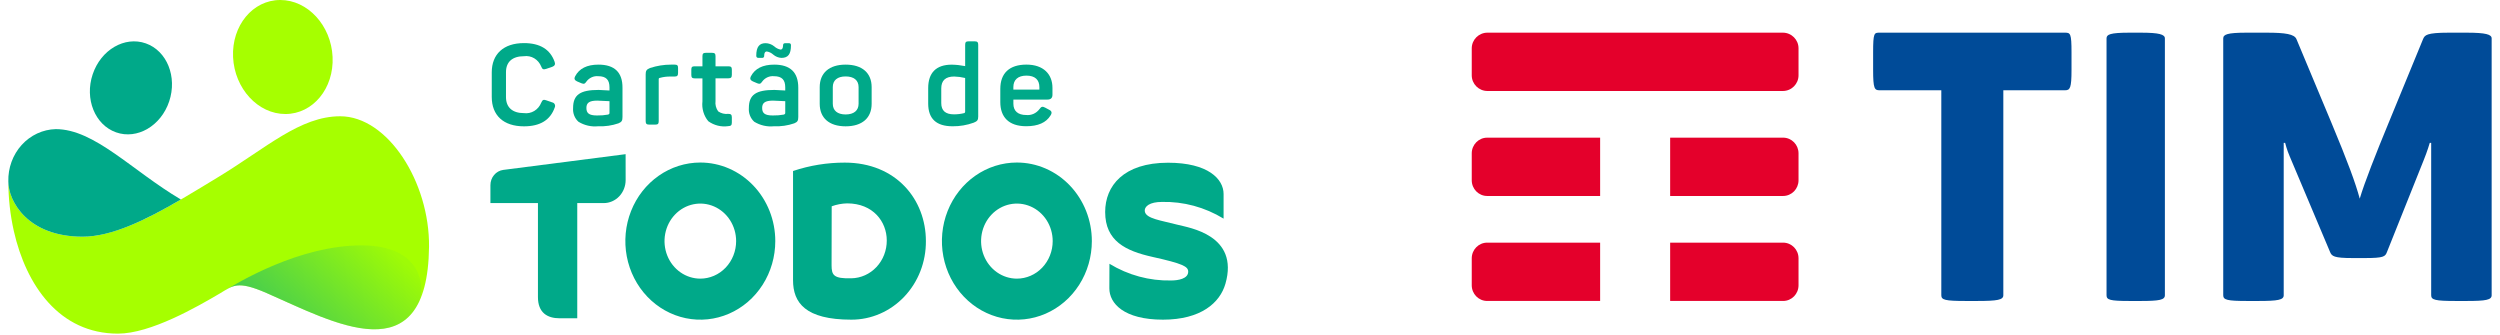<svg width="246" height="33" viewBox="0 0 246 33" fill="none" xmlns="http://www.w3.org/2000/svg">
<g clip-path="url(#clip0_10_1165)">
<path fill-rule="evenodd" clip-rule="evenodd" d="M14.347 4.268C16.427 5.002 17.457 7.557 16.649 9.975C15.84 12.393 13.499 13.758 11.42 13.023C9.341 12.287 8.311 9.734 9.119 7.316C9.927 4.899 12.266 3.534 14.347 4.268Z" fill="#00A989"/>
<path fill-rule="evenodd" clip-rule="evenodd" d="M0.821 17.854C0.821 19.494 1.001 21.129 1.359 22.726C2.567 28.081 5.849 32.83 11.603 32.83C14.82 32.83 19.386 30.198 21.64 28.872C22.928 28.11 23.328 27.566 26.238 28.837C32.752 31.68 42.075 37.014 42.217 24.287C42.287 17.933 38.162 11.441 33.476 11.441C29.533 11.441 26.223 14.538 21.535 17.387C16.644 20.36 11.975 23.289 8.13 23.289C2.729 23.289 0.821 19.808 0.821 17.854Z" fill="#A6FF00"/>
<path d="M8.129 23.29C10.981 23.29 14.287 21.678 17.799 19.632C12.97 16.776 9.305 12.705 5.481 12.705C4.852 12.722 4.232 12.868 3.657 13.136C3.083 13.404 2.564 13.788 2.131 14.266C1.698 14.745 1.359 15.308 1.135 15.923C0.91 16.539 0.803 17.195 0.82 17.854C0.82 19.806 2.728 23.29 8.129 23.29Z" fill="#00A989"/>
<path fill-rule="evenodd" clip-rule="evenodd" d="M27.572 5.15903e-06C30.276 -0.004 32.584 2.503 32.727 5.602C32.869 8.7 30.794 11.213 28.09 11.219C25.385 11.225 23.077 8.715 22.934 5.617C22.792 2.519 24.868 0.004 27.572 5.15903e-06Z" fill="#A6FF00"/>
<path style="mix-blend-mode:multiply" d="M26.238 28.837C31.518 31.141 38.644 35.081 41.228 29.714C41.836 28.432 41.651 24.145 35.592 24.145C29.493 24.145 23.522 27.708 21.64 28.872C22.928 28.114 23.328 27.566 26.238 28.837Z" fill="url(#paint0_linear_10_1165)"/>
<path d="M54.344 10.077L53.745 9.869C53.481 9.77 53.379 9.825 53.258 10.102C53.122 10.445 52.882 10.731 52.576 10.917C52.269 11.103 51.913 11.178 51.562 11.132C50.42 11.132 49.789 10.567 49.789 9.549V7.103C49.789 6.085 50.42 5.531 51.562 5.531C51.912 5.481 52.268 5.554 52.575 5.738C52.881 5.923 53.121 6.208 53.258 6.549C53.358 6.815 53.469 6.87 53.734 6.781L54.344 6.574C54.587 6.485 54.665 6.319 54.576 6.089C54.144 4.86 53.136 4.241 51.561 4.241C49.533 4.241 48.389 5.337 48.389 7.118V9.543C48.389 11.344 49.53 12.431 51.561 12.431C53.147 12.431 54.156 11.811 54.587 10.572C54.61 10.523 54.621 10.47 54.621 10.416C54.62 10.362 54.608 10.309 54.584 10.261C54.561 10.213 54.527 10.171 54.485 10.139C54.443 10.107 54.395 10.086 54.344 10.077Z" fill="#00A989"/>
<path d="M58.887 6.359C57.756 6.359 56.991 6.746 56.592 7.51C56.47 7.732 56.536 7.897 56.78 8.008L57.224 8.196C57.479 8.285 57.535 8.265 57.7 8.03C57.836 7.845 58.013 7.7 58.217 7.607C58.42 7.514 58.643 7.476 58.864 7.498C59.663 7.498 59.973 7.875 59.973 8.594V8.905C59.341 8.871 58.986 8.849 58.908 8.849C57.102 8.849 56.392 9.314 56.392 10.631C56.373 10.884 56.41 11.138 56.502 11.372C56.594 11.607 56.737 11.816 56.921 11.981C57.507 12.339 58.186 12.494 58.861 12.424C59.537 12.455 60.213 12.358 60.856 12.136C61.167 12.003 61.253 11.892 61.253 11.505V8.639C61.262 7.122 60.473 6.359 58.887 6.359ZM59.973 11.118C59.973 11.195 59.929 11.24 59.852 11.273C59.486 11.339 59.115 11.369 58.743 11.362C57.934 11.362 57.702 11.118 57.702 10.62C57.702 10.136 57.966 9.901 58.766 9.901C58.799 9.901 59.198 9.923 59.974 9.956L59.973 11.118Z" fill="#00A989"/>
<path d="M66.383 6.359H66.028C65.328 6.359 64.633 6.471 63.966 6.691C63.611 6.835 63.534 6.968 63.534 7.322V11.915C63.534 12.169 63.622 12.261 63.877 12.261H64.487C64.742 12.261 64.817 12.173 64.817 11.915V7.798C64.815 7.781 64.817 7.764 64.821 7.748C64.826 7.732 64.834 7.718 64.844 7.705C64.855 7.693 64.868 7.682 64.882 7.675C64.897 7.669 64.912 7.665 64.928 7.665C65.271 7.569 65.626 7.524 65.981 7.532H66.377C66.633 7.532 66.721 7.443 66.721 7.185V6.7C66.727 6.437 66.638 6.359 66.383 6.359Z" fill="#00A989"/>
<path d="M71.671 6.524H70.407V5.528C70.407 5.274 70.319 5.197 70.063 5.197H69.465C69.209 5.197 69.121 5.274 69.121 5.528V6.524H68.356C68.101 6.524 68.026 6.602 68.026 6.856V7.365C68.026 7.62 68.103 7.712 68.356 7.712H69.12V9.98C69.08 10.329 69.111 10.683 69.211 11.018C69.31 11.354 69.475 11.664 69.696 11.928C70.27 12.34 70.969 12.513 71.658 12.413C71.922 12.402 72.013 12.324 72.013 12.059V11.55C72.013 11.284 71.924 11.204 71.658 11.204C71.312 11.246 70.963 11.16 70.671 10.96C70.565 10.815 70.487 10.649 70.441 10.473C70.396 10.296 70.384 10.112 70.407 9.93V7.706H71.671C71.926 7.706 72.014 7.618 72.014 7.36V6.851C72.014 6.602 71.926 6.524 71.671 6.524Z" fill="#00A989"/>
<path d="M74.63 5.695H74.996C75.023 5.699 75.051 5.696 75.076 5.687C75.102 5.678 75.126 5.663 75.145 5.642C75.164 5.622 75.178 5.598 75.187 5.571C75.196 5.544 75.198 5.515 75.195 5.487C75.195 5.21 75.283 5.066 75.459 5.066C75.693 5.105 75.912 5.212 76.091 5.376C76.318 5.569 76.597 5.681 76.889 5.697C77.543 5.697 77.831 5.343 77.831 4.457C77.831 4.313 77.765 4.25 77.62 4.25H77.265C77.121 4.25 77.054 4.319 77.054 4.457C77.054 4.735 76.966 4.878 76.799 4.878C76.569 4.831 76.355 4.72 76.179 4.557C75.936 4.363 75.641 4.254 75.336 4.248C74.727 4.248 74.416 4.602 74.416 5.487C74.422 5.628 74.488 5.695 74.63 5.695Z" fill="#00A989"/>
<path d="M76.182 6.359C75.051 6.359 74.287 6.746 73.887 7.51C73.766 7.732 73.832 7.897 74.076 8.008L74.519 8.196C74.774 8.285 74.829 8.265 74.996 8.03C75.131 7.845 75.309 7.7 75.512 7.607C75.716 7.514 75.939 7.476 76.16 7.498C76.957 7.498 77.268 7.875 77.268 8.594V8.905C76.636 8.871 76.282 8.849 76.204 8.849C74.397 8.849 73.688 9.314 73.688 10.631C73.668 10.884 73.706 11.138 73.799 11.373C73.891 11.608 74.035 11.816 74.22 11.981C74.806 12.339 75.485 12.494 76.16 12.424C76.836 12.455 77.512 12.358 78.155 12.136C78.466 12.003 78.551 11.892 78.551 11.505V8.639C78.554 7.122 77.768 6.359 76.182 6.359ZM77.268 11.118C77.268 11.195 77.224 11.24 77.146 11.273C76.78 11.339 76.409 11.369 76.038 11.362C75.229 11.362 74.996 11.118 74.996 10.62C74.996 10.136 75.261 9.901 76.06 9.901C76.094 9.901 76.493 9.923 77.269 9.956L77.268 11.118Z" fill="#00A989"/>
<path d="M83.21 6.359C81.581 6.359 80.66 7.19 80.66 8.576V10.214C80.66 11.599 81.58 12.43 83.21 12.43C84.85 12.43 85.77 11.599 85.77 10.214V8.576C85.77 7.189 84.85 6.359 83.21 6.359ZM84.485 10.21C84.485 10.875 84.022 11.262 83.21 11.262C82.398 11.262 81.947 10.875 81.947 10.21V8.572C81.947 7.897 82.401 7.521 83.21 7.521C84.019 7.521 84.485 7.897 84.485 8.572V10.21Z" fill="#00A989"/>
<path d="M95.913 4.067H95.303C95.048 4.067 94.972 4.156 94.972 4.414V6.506C94.537 6.419 94.094 6.37 93.651 6.362C92.11 6.362 91.334 7.169 91.334 8.675V10.191C91.334 11.685 92.132 12.426 93.74 12.426C94.445 12.433 95.146 12.313 95.812 12.072C96.167 11.928 96.256 11.818 96.256 11.463V4.41C96.258 4.157 96.168 4.067 95.913 4.067ZM94.97 11.007C94.97 11.034 94.961 11.061 94.945 11.083C94.929 11.105 94.907 11.121 94.882 11.129C94.548 11.213 94.206 11.255 93.862 11.251C93.031 11.251 92.62 10.886 92.62 10.142V8.704C92.62 7.918 93.042 7.53 93.895 7.53C94.257 7.54 94.618 7.588 94.97 7.674V11.007Z" fill="#00A989"/>
<path d="M103.063 9.799C103.393 9.799 103.562 9.644 103.562 9.323V8.648C103.562 7.309 102.686 6.357 101.001 6.357C99.328 6.357 98.43 7.198 98.43 8.747V10.053C98.43 11.503 99.25 12.421 100.979 12.421C102.143 12.421 102.942 12.067 103.374 11.359C103.54 11.105 103.496 10.927 103.242 10.805L102.854 10.597C102.589 10.453 102.466 10.475 102.289 10.73C102.136 10.935 101.935 11.097 101.707 11.2C101.478 11.302 101.228 11.342 100.981 11.317C100.172 11.317 99.717 10.929 99.717 10.208V9.799H103.063ZM99.715 8.57C99.715 7.851 100.169 7.441 101.001 7.441C101.843 7.441 102.275 7.85 102.275 8.57V8.814H99.715V8.57Z" fill="#00A989"/>
<path d="M83.124 16.001C81.397 15.998 79.68 16.276 78.035 16.826C78.035 18.657 78.035 26.442 78.035 27.576C78.035 29.787 79.252 31.455 83.766 31.455C84.734 31.459 85.692 31.261 86.587 30.873C87.481 30.486 88.293 29.916 88.976 29.198C89.659 28.479 90.199 27.625 90.565 26.686C90.931 25.747 91.115 24.742 91.108 23.727C91.113 19.639 88.183 16.001 83.124 16.001ZM83.774 27.384C82.042 27.427 81.827 27.091 81.827 26.1C81.827 25.298 81.839 20.299 81.839 20.299C82.328 20.121 82.841 20.024 83.359 20.012C85.91 20.012 87.258 21.813 87.258 23.66C87.263 24.636 86.9 25.576 86.247 26.273C85.595 26.97 84.706 27.369 83.774 27.384Z" fill="#00A989"/>
<path d="M115.907 22.123C114.283 21.694 112.748 21.523 112.65 20.795C112.584 20.298 113.152 19.87 114.327 19.87C116.458 19.819 118.56 20.388 120.401 21.514V19.089C120.401 17.613 118.866 16.012 114.94 16.012C110.549 16.012 108.748 18.297 108.748 20.857C108.748 23.722 110.775 24.692 113.4 25.278C116.384 25.943 116.919 26.221 116.919 26.732C116.919 27.435 115.923 27.599 115.243 27.599C113.113 27.646 111.012 27.077 109.169 25.955C109.169 25.955 109.161 27.771 109.16 28.375C109.16 29.852 110.59 31.455 114.435 31.455C118.166 31.455 120.043 29.799 120.582 27.922C121.963 23.114 116.977 22.406 115.907 22.123Z" fill="#00A989"/>
<path d="M68.911 15.993C67.452 15.993 66.026 16.446 64.813 17.296C63.6 18.146 62.654 19.353 62.096 20.766C61.538 22.179 61.391 23.733 61.676 25.233C61.961 26.733 62.663 28.111 63.695 29.192C64.727 30.273 66.041 31.01 67.472 31.308C68.903 31.606 70.386 31.453 71.734 30.868C73.082 30.283 74.235 29.292 75.045 28.02C75.856 26.749 76.288 25.254 76.288 23.725C76.288 22.709 76.098 21.704 75.727 20.766C75.356 19.828 74.813 18.976 74.128 18.258C73.443 17.54 72.629 16.97 71.734 16.581C70.839 16.193 69.88 15.993 68.911 15.993ZM68.911 27.418C68.215 27.418 67.533 27.201 66.954 26.795C66.374 26.389 65.923 25.813 65.656 25.138C65.39 24.463 65.32 23.721 65.456 23.004C65.592 22.288 65.927 21.63 66.42 21.114C66.913 20.597 67.54 20.245 68.224 20.103C68.907 19.96 69.616 20.034 70.26 20.313C70.903 20.593 71.454 21.066 71.841 21.673C72.228 22.28 72.435 22.994 72.435 23.725C72.435 24.704 72.064 25.643 71.403 26.336C70.742 27.028 69.846 27.418 68.911 27.418Z" fill="#00A989"/>
<path d="M100.061 15.993C98.602 15.993 97.176 16.446 95.963 17.296C94.75 18.146 93.804 19.353 93.246 20.766C92.688 22.179 92.541 23.733 92.826 25.233C93.111 26.733 93.813 28.111 94.845 29.192C95.877 30.273 97.191 31.01 98.622 31.308C100.053 31.606 101.536 31.453 102.884 30.868C104.232 30.283 105.385 29.292 106.195 28.02C107.006 26.749 107.438 25.254 107.438 23.725C107.438 22.709 107.248 21.704 106.877 20.766C106.506 19.828 105.963 18.976 105.278 18.258C104.593 17.54 103.779 16.97 102.884 16.581C101.989 16.193 101.03 15.993 100.061 15.993ZM100.061 27.418C99.365 27.418 98.683 27.201 98.104 26.795C97.525 26.389 97.073 25.813 96.806 25.138C96.54 24.463 96.47 23.721 96.606 23.004C96.742 22.288 97.077 21.63 97.57 21.114C98.063 20.597 98.691 20.245 99.374 20.103C100.057 19.96 100.766 20.034 101.41 20.313C102.053 20.593 102.604 21.066 102.991 21.673C103.378 22.28 103.585 22.994 103.585 23.725C103.585 24.704 103.213 25.643 102.553 26.336C101.892 27.028 100.996 27.418 100.061 27.418Z" fill="#00A989"/>
<path d="M61.56 15.17C61.56 15.17 52.523 16.325 49.512 16.72C49.165 16.767 48.846 16.946 48.615 17.222C48.384 17.498 48.256 17.853 48.257 18.22V19.984H52.934V29.238C52.934 30.773 53.865 31.319 55.061 31.319H56.802V19.984H59.403C59.976 19.984 60.525 19.746 60.93 19.321C61.335 18.897 61.563 18.321 61.563 17.721L61.56 15.17Z" fill="#00A989"/>
</g>
<path fill-rule="evenodd" clip-rule="evenodd" d="M157.453 23.876H146.338C145.918 23.876 145.538 24.049 145.264 24.329C144.99 24.608 144.82 24.993 144.82 25.419V28.071C144.82 28.496 144.988 28.881 145.26 29.159C145.536 29.44 145.917 29.615 146.338 29.615H157.453V23.876ZM176.536 24.333C176.261 24.052 175.879 23.876 175.458 23.876H164.343V29.615H175.458C175.879 29.615 176.26 29.44 176.536 29.158C176.808 28.88 176.975 28.495 176.975 28.071V25.419C176.975 24.995 176.808 24.612 176.536 24.333ZM176.536 14.003C176.261 13.721 175.879 13.545 175.458 13.545H164.343V19.284H175.458C175.879 19.284 176.26 19.107 176.536 18.826C176.808 18.547 176.975 18.163 176.975 17.74V15.088C176.975 14.666 176.808 14.282 176.536 14.003ZM157.453 13.545L146.338 13.546C145.918 13.546 145.538 13.719 145.264 13.999C144.99 14.278 144.82 14.663 144.82 15.088V17.74C144.82 18.163 144.988 18.548 145.26 18.827C145.536 19.109 145.917 19.284 146.338 19.284H157.453V13.545ZM175.43 8.954H146.366C145.937 8.954 145.549 8.779 145.268 8.498C144.991 8.219 144.82 7.835 144.82 7.41V4.758C144.82 4.332 144.993 3.947 145.271 3.668C145.551 3.388 145.938 3.214 146.366 3.214H175.43C175.859 3.214 176.248 3.389 176.528 3.672C176.805 3.951 176.975 4.334 176.975 4.758V7.41C176.975 7.834 176.805 8.217 176.528 8.496C176.247 8.779 175.859 8.954 175.43 8.954Z" fill="#E4002B"/>
<path fill-rule="evenodd" clip-rule="evenodd" d="M242.708 3.215H240.968C238.741 3.215 238.601 3.462 238.429 3.849L234.984 12.227C233.835 15.007 232.651 17.999 232.199 19.548C231.781 17.999 231.017 15.922 229.415 12.086L225.971 3.849C225.762 3.356 224.892 3.215 223.012 3.215H221.064C219.15 3.215 218.766 3.392 218.766 3.779V29.052C218.766 29.51 219.15 29.616 221.133 29.616H222.213C224.161 29.616 224.717 29.51 224.717 29.052V14.057H224.857C224.857 14.057 225.03 14.761 225.31 15.394L229.277 24.793C229.45 25.215 229.66 25.393 231.504 25.393H232.687C234.565 25.393 234.705 25.251 234.88 24.793L238.497 15.747C238.845 14.902 239.089 14.057 239.089 14.057H239.228V29.052C239.228 29.51 239.61 29.616 241.664 29.616H242.708C244.622 29.616 245.179 29.51 245.179 29.052V3.779C245.179 3.392 244.622 3.215 242.708 3.215ZM213.025 3.779C213.025 3.392 212.487 3.215 210.641 3.215H209.565C207.617 3.215 207.283 3.392 207.283 3.779V29.052C207.283 29.51 207.617 29.616 209.565 29.616H210.641C212.488 29.616 213.025 29.51 213.025 29.052V3.779ZM203.195 3.215C203.728 3.215 203.837 3.287 203.837 5.152V6.877C203.837 8.672 203.695 8.883 203.195 8.883H197.127V29.052C197.127 29.51 196.556 29.616 194.522 29.616H193.451C191.381 29.616 191.025 29.51 191.025 29.052V8.883H184.957C184.456 8.883 184.315 8.742 184.315 6.877V5.152C184.315 3.215 184.422 3.215 184.957 3.215H203.195Z" fill="#004B98"/>
<defs>
<linearGradient id="paint0_linear_10_1165" x1="21.977" y1="30.818" x2="32.809" y2="19.274" gradientUnits="userSpaceOnUse">
<stop stop-color="#00A988" stop-opacity="0.698"/>
<stop offset="1" stop-color="#00A988" stop-opacity="0.051"/>
</linearGradient>
<clipPath id="clip0_10_1165">
<rect width="120" height="32.83" fill="white" transform="translate(0.821)"/>
</clipPath>
</defs>
</svg>
